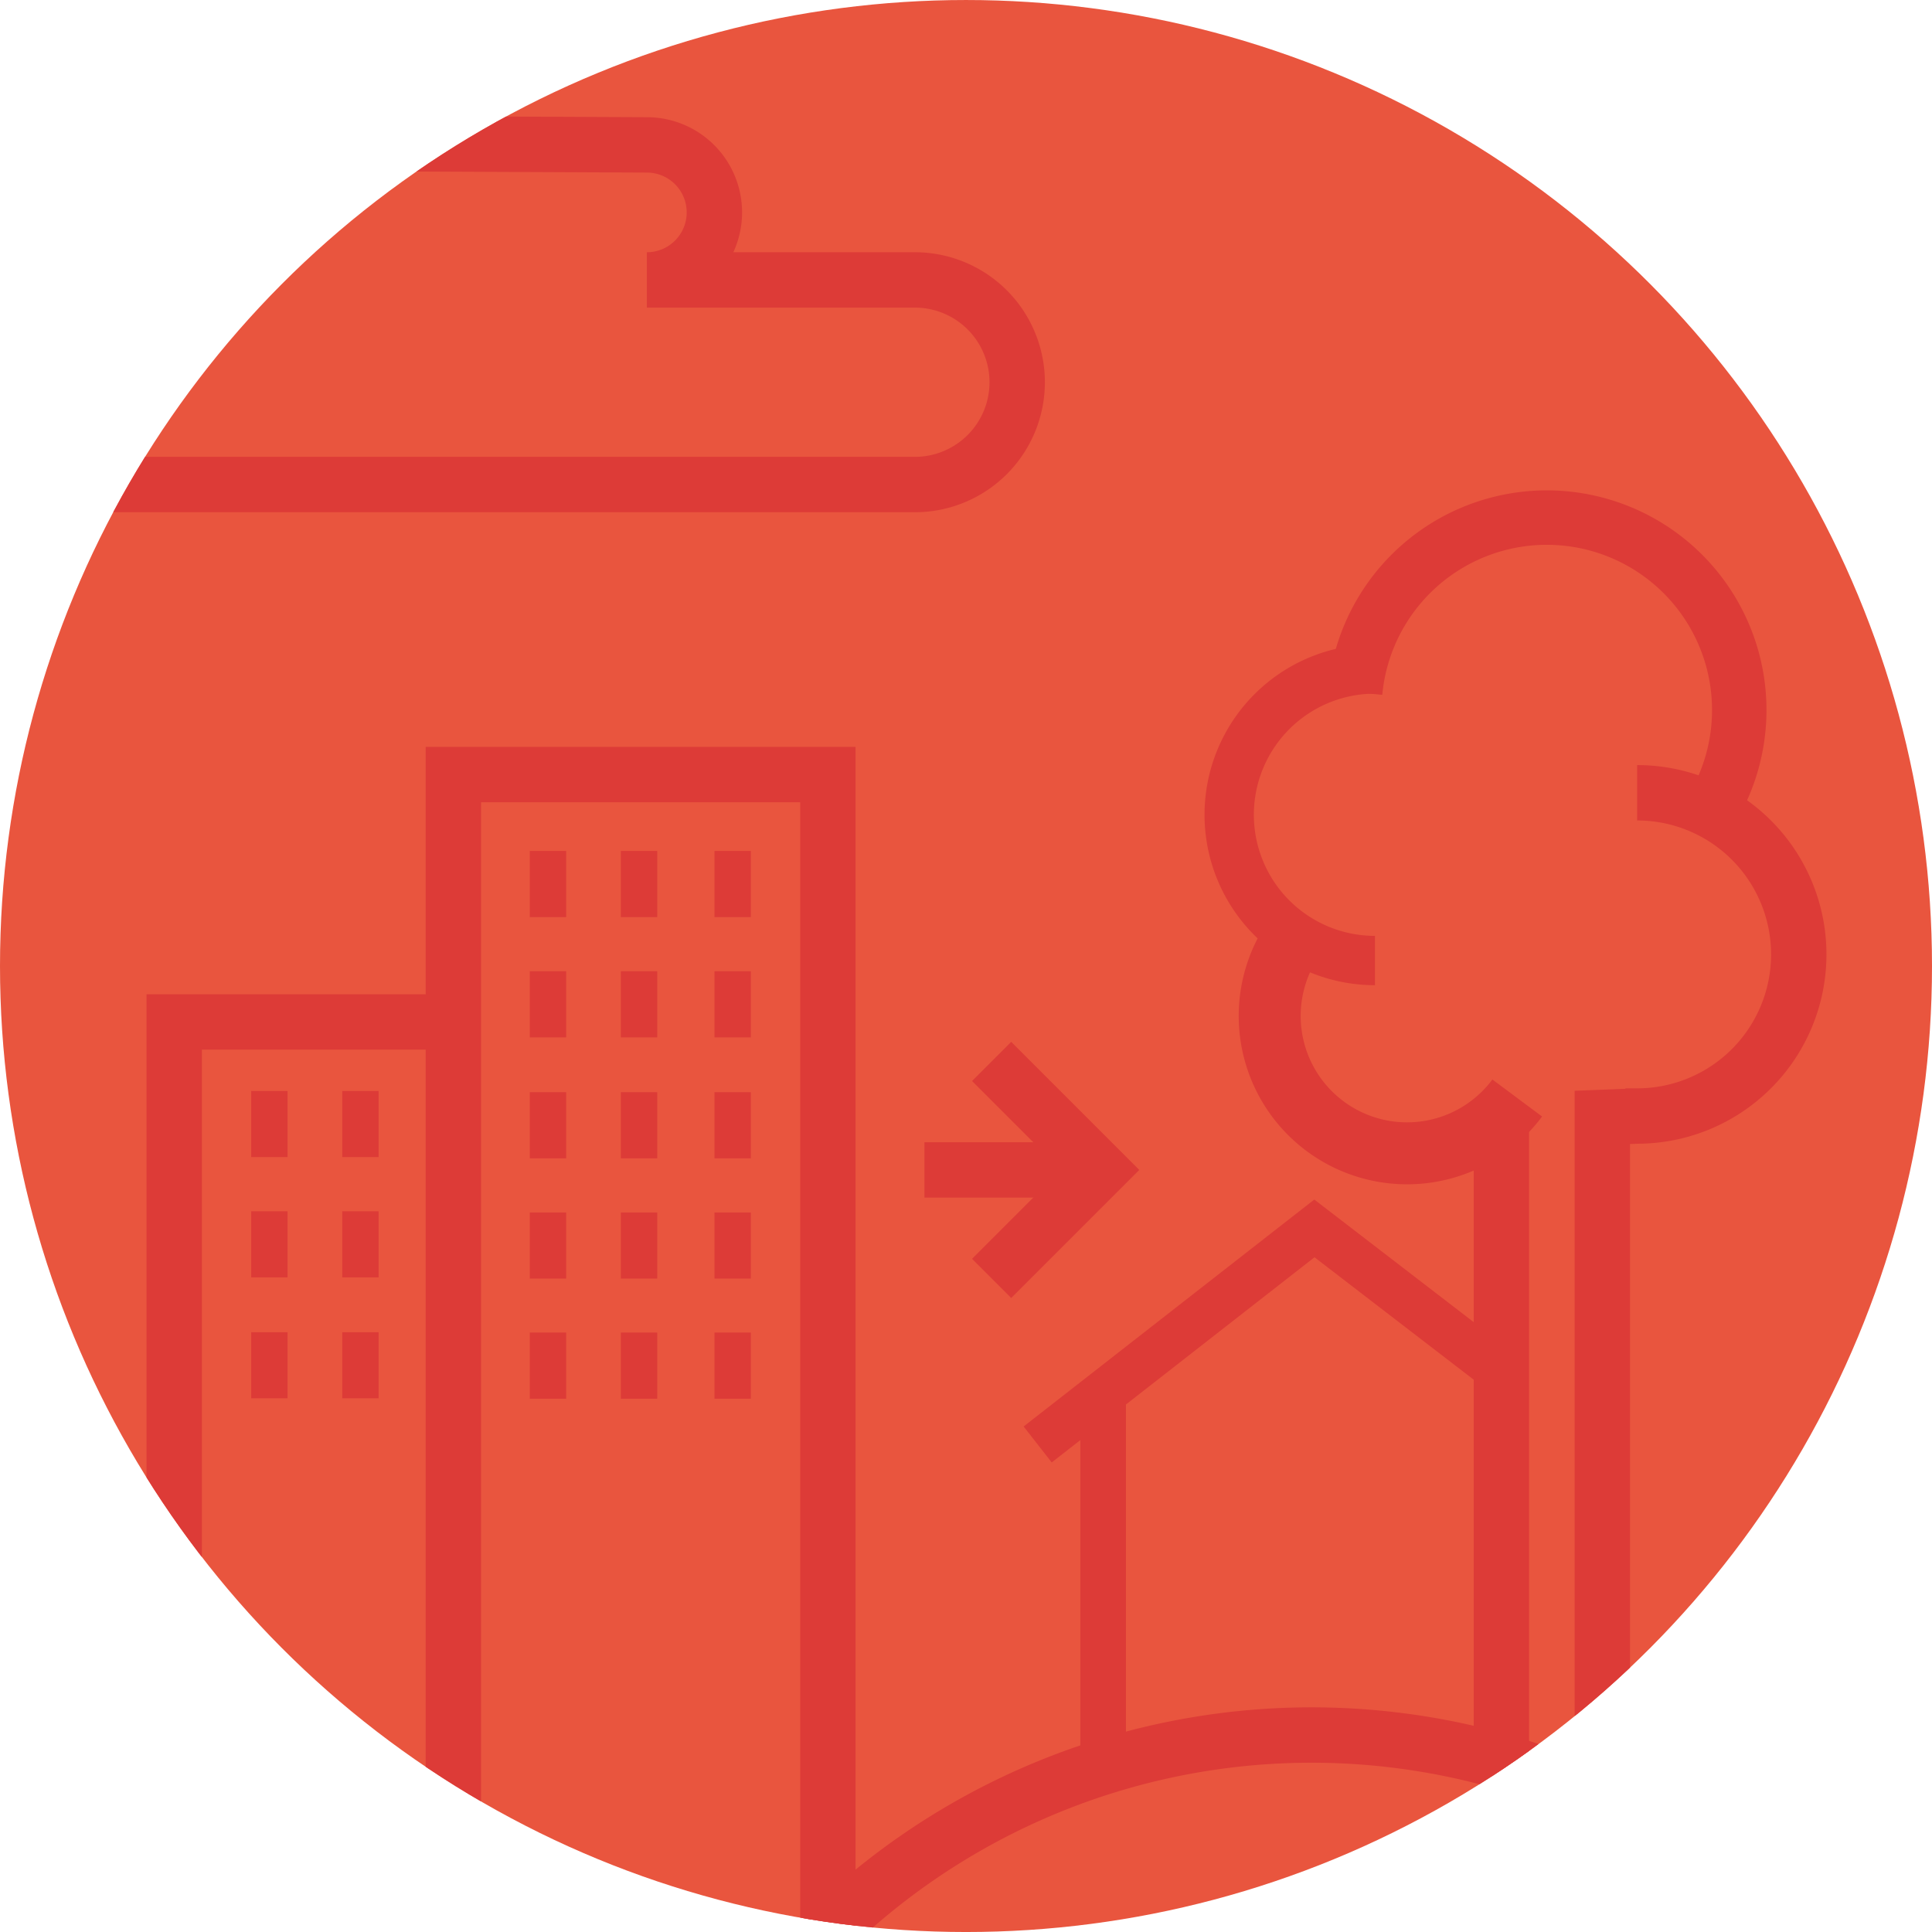 <svg xmlns="http://www.w3.org/2000/svg" xmlns:xlink="http://www.w3.org/1999/xlink" width="157" height="157" viewBox="0 0 157 157"><defs><clipPath id="a"><circle cx="78.5" cy="78.5" r="78.5" fill="none"/></clipPath></defs><g transform="translate(-710.114 -975.48)"><circle cx="78.5" cy="78.5" r="78.5" transform="translate(710.114 975.481)" fill="#e9553e"/><g transform="translate(710.114 975.481)"><g clip-path="url(#a)"><g transform="translate(-11.777 11.565)"><path d="M724.272,1106.855v-48.324h22.317" transform="translate(-698.337 -987.05)" fill="none" stroke="#dd3b37" stroke-miterlimit="10" stroke-width="4.5"/><path d="M746.959,1122.815v-84.389h30.432v94.143" transform="translate(-698.339 -987.049)" fill="none" stroke="#dd3b37" stroke-miterlimit="10" stroke-width="4.5"/><rect width="2.955" height="5.373" transform="translate(54.83 57.587)" fill="#dd3b37"/><rect width="2.955" height="5.373" transform="translate(54.83 67.362)" fill="#dd3b37"/><rect width="2.955" height="5.373" transform="translate(54.83 77.188)" fill="#dd3b37"/><rect width="2.955" height="5.373" transform="translate(54.83 86.963)" fill="#dd3b37"/><rect width="2.955" height="5.373" transform="translate(54.83 96.724)" fill="#dd3b37"/><rect width="2.955" height="5.373" transform="translate(62.229 57.587)" fill="#dd3b37"/><rect width="2.955" height="5.373" transform="translate(62.229 67.362)" fill="#dd3b37"/><rect width="2.955" height="5.373" transform="translate(62.229 77.188)" fill="#dd3b37"/><rect width="2.955" height="5.373" transform="translate(62.229 86.963)" fill="#dd3b37"/><rect width="2.955" height="5.373" transform="translate(62.229 96.724)" fill="#dd3b37"/><rect width="2.955" height="5.373" transform="translate(69.838 57.587)" fill="#dd3b37"/><rect width="2.955" height="5.373" transform="translate(69.838 67.362)" fill="#dd3b37"/><rect width="2.955" height="5.373" transform="translate(69.838 77.188)" fill="#dd3b37"/><rect width="2.955" height="5.373" transform="translate(69.838 86.963)" fill="#dd3b37"/><rect width="2.955" height="5.373" transform="translate(69.838 96.724)" fill="#dd3b37"/><rect width="2.955" height="5.373" transform="translate(32.19 77.091)" fill="#dd3b37"/><rect width="2.955" height="5.373" transform="translate(32.19 86.866)" fill="#dd3b37"/><rect width="2.955" height="5.373" transform="translate(32.19 96.692)" fill="#dd3b37"/><rect width="2.955" height="5.373" transform="translate(39.589 77.091)" fill="#dd3b37"/><rect width="2.955" height="5.373" transform="translate(39.589 86.866)" fill="#dd3b37"/><rect width="2.955" height="5.373" transform="translate(39.589 96.692)" fill="#dd3b37"/><line x2="14.631" transform="translate(86.899 83.505)" fill="none" stroke="#dd3b37" stroke-miterlimit="10" stroke-width="4.5"/><path d="M790.7,1061.738l8.817,8.817-8.817,8.817" transform="translate(-698.341 -987.05)" fill="none" stroke="#dd3b37" stroke-miterlimit="10" stroke-width="4.5"/><line y1="30.302" transform="translate(101.42 100.809)" fill="none" stroke="#dd3b37" stroke-miterlimit="10" stroke-width="3.708"/><path d="M794.442,1092.866l22.488-17.557,15.085,11.6" transform="translate(-698.341 -987.051)" fill="none" stroke="#dd3b37" stroke-miterlimit="10" stroke-width="3.708"/><path d="M840.331,1119.158v-52.871l2.828-.111a13.135,13.135,0,0,0,0-26.27" transform="translate(-698.344 -987.049)" fill="none" stroke="#dd3b37" stroke-miterlimit="10" stroke-width="4.5"/><line y2="52.899" transform="translate(133.785 79.875)" fill="none" stroke="#dd3b37" stroke-miterlimit="10" stroke-width="4.5"/><path d="M821.853,1053.539a11.846,11.846,0,0,1,0-23.692" transform="translate(-698.342 -987.049)" fill="none" stroke="#dd3b37" stroke-miterlimit="10" stroke-width="4.008"/><path d="M820.246,1031.74a15.639,15.639,0,1,1,28.405,10.381" transform="translate(-698.343 -987.048)" fill="none" stroke="#dd3b37" stroke-miterlimit="10" stroke-width="4.424"/><path d="M833.414,1064.711a11.162,11.162,0,0,1-17.906-13.333" transform="translate(-698.342 -987.05)" fill="none" stroke="#dd3b37" stroke-miterlimit="10" stroke-width="5.035"/><path d="M776.817,1133a56.4,56.4,0,0,1,79.762,0" transform="translate(-698.34 -987.053)" fill="none" stroke="#dd3b37" stroke-miterlimit="10" stroke-width="4.5"/><path d="M762.679,987.254a5.487,5.487,0,0,1,5.487,5.487h0a5.487,5.487,0,0,1-5.487,5.487h21.78a8.313,8.313,0,0,1,8.314,8.313h0a8.313,8.313,0,0,1-8.314,8.314H698.336l18.954-27.807Z" transform="translate(-698.336 -987.046)" fill="none" stroke="#dd3b37" stroke-miterlimit="10" stroke-width="4.5"/></g></g></g></g></svg>